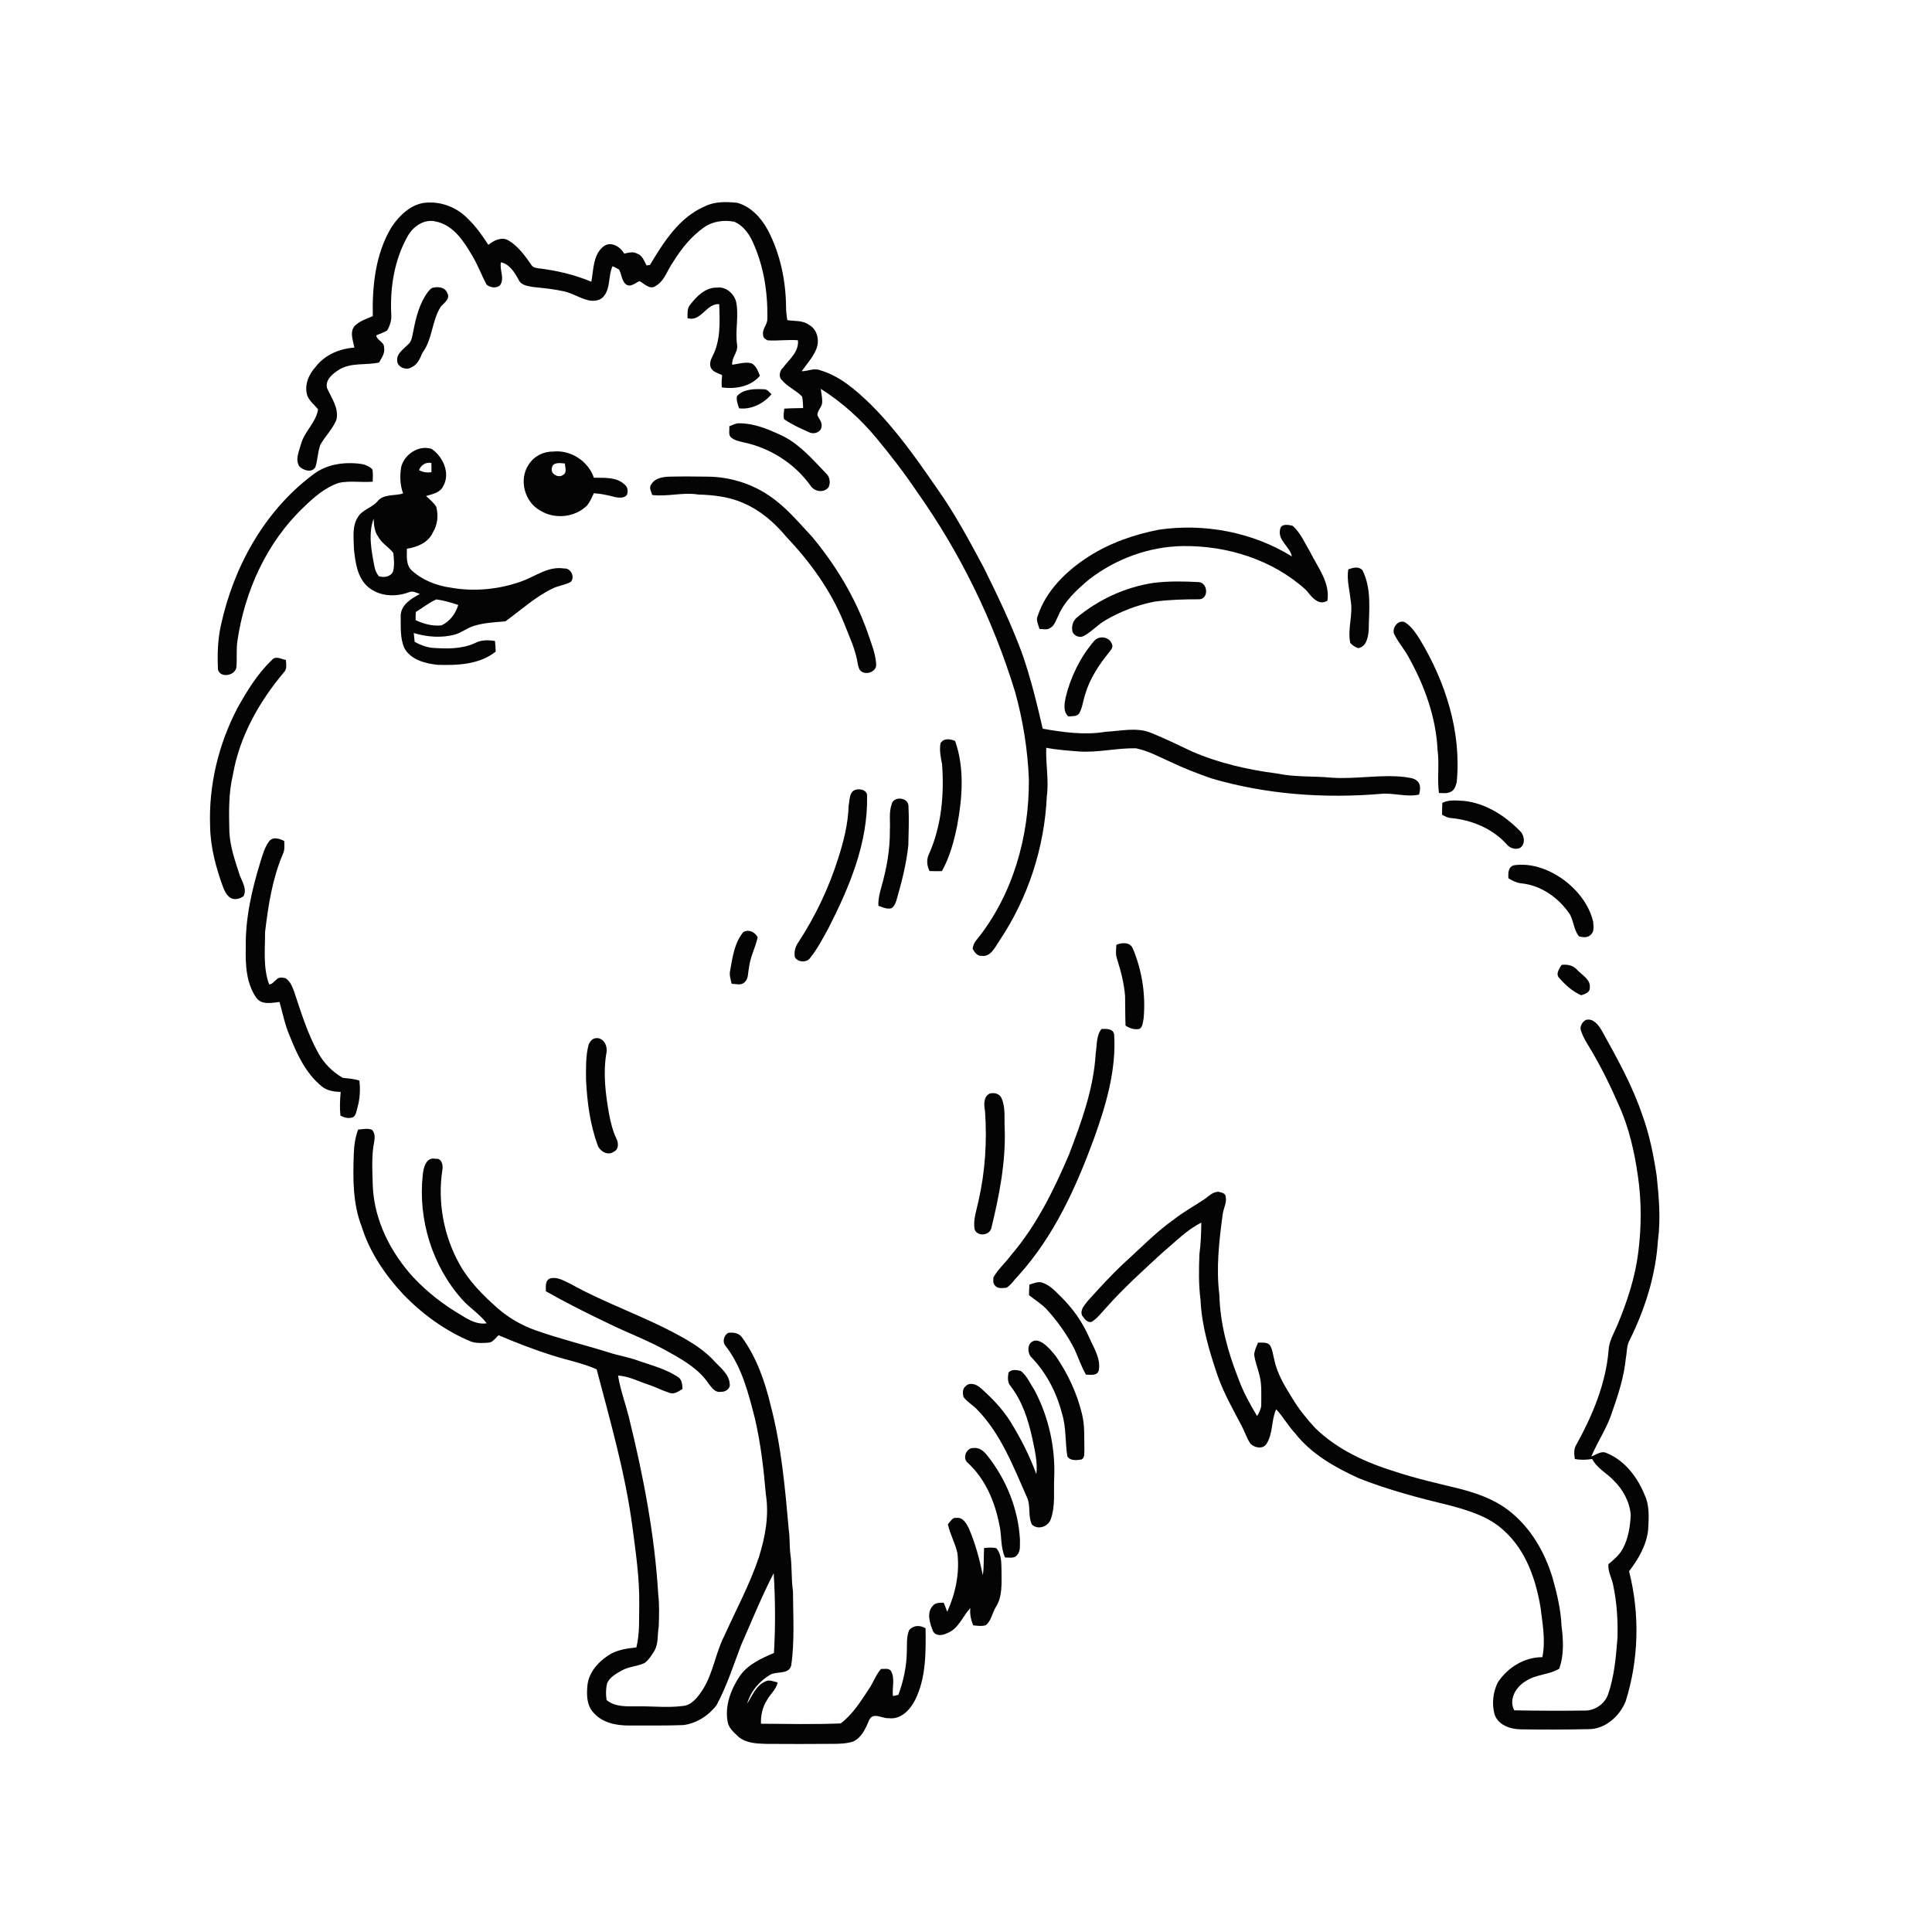 <ns0:svg xmlns:ns0="http://www.w3.org/2000/svg" width="1024pt" height="1024pt" viewBox="0 0 1024 1024" version="1.1">
<ns0:g id="#ffffffff">
<ns0:path fill="#ffffff" opacity="0" d=" M 0.00 0.00 L 1024.00 0.00 L 1024.00 1024.00 L 0.00 1024.00 L 0.00 0.00 M 207.46 120.48 C 199.01 134.53 197.23 151.48 197.59 167.56 C 194.20 168.99 190.51 170.17 187.87 172.86 C 185.24 176.17 187.16 180.55 187.83 184.23 C 179.99 184.80 172.24 188.01 167.35 194.35 C 163.57 198.51 161.04 204.34 162.97 209.91 C 164.17 212.72 166.67 214.64 168.59 216.93 C 167.52 224.04 161.24 228.69 159.49 235.55 C 158.48 239.27 156.34 243.52 158.64 247.20 C 160.77 249.30 165.11 250.75 167.11 247.72 C 168.41 243.82 168.36 239.60 169.80 235.74 C 172.36 231.13 176.36 227.40 178.32 222.44 C 179.73 216.33 175.69 210.94 173.32 205.66 C 172.30 201.19 176.43 198.00 179.76 195.91 C 186.15 191.98 194.04 193.72 200.95 192.12 C 202.22 189.67 204.22 187.14 203.56 184.20 C 203.75 181.21 199.71 180.44 199.43 177.77 C 201.32 176.86 203.36 176.27 205.18 175.20 C 206.82 172.45 207.69 169.26 207.34 166.05 C 206.74 152.20 209.04 137.92 215.80 125.69 C 218.59 120.27 224.61 115.85 230.95 117.40 C 240.34 119.26 245.87 127.96 250.36 135.64 C 253.30 140.53 255.25 145.92 257.93 150.94 C 259.92 152.43 263.13 153.04 265.08 151.13 C 267.60 147.39 264.65 143.11 265.51 139.03 C 270.18 140.06 272.73 144.39 274.87 148.25 C 276.23 151.38 280.04 151.65 282.97 152.17 C 288.33 152.70 293.72 153.25 298.99 154.43 C 303.62 155.46 307.63 158.27 312.29 159.24 C 315.02 159.75 318.31 159.28 320.09 156.94 C 323.72 152.42 322.28 146.15 324.67 141.09 C 325.84 141.65 327.03 142.18 328.13 142.88 C 329.47 145.33 329.48 148.66 331.59 150.58 C 334.07 152.64 336.66 149.94 338.99 149.01 C 341.54 150.36 344.44 153.75 347.45 151.60 C 352.34 148.84 353.69 143.07 356.81 138.80 C 361.14 131.76 366.48 125.17 373.30 120.40 C 377.92 117.21 383.77 116.50 389.20 117.51 C 393.52 119.36 396.59 123.30 398.59 127.43 C 404.73 140.36 407.01 154.84 406.70 169.07 C 406.76 172.12 403.77 174.44 404.48 177.59 C 404.39 179.09 405.76 179.88 406.95 180.40 C 412.27 180.73 417.60 179.93 422.92 180.34 C 423.57 186.47 418.27 190.51 414.94 194.94 C 413.15 196.54 412.53 199.82 414.48 201.53 C 417.48 205.06 421.94 206.86 425.13 210.17 C 425.59 212.17 425.55 214.24 425.68 216.28 C 422.34 216.37 419.00 216.36 415.68 216.59 C 415.58 218.44 415.01 220.37 415.60 222.19 C 419.80 225.10 424.53 227.19 429.19 229.25 C 431.69 230.38 435.34 228.89 435.47 225.96 C 435.81 223.65 433.93 221.94 433.22 219.90 C 433.28 217.42 435.79 215.66 435.78 213.12 C 435.87 210.76 435.28 208.44 435.07 206.10 C 446.24 213.20 456.25 222.13 464.65 232.36 C 472.23 241.51 479.49 250.92 486.12 260.79 C 508.93 293.01 526.49 328.92 538.00 366.68 C 542.20 381.79 544.71 397.37 545.32 413.03 C 545.56 443.44 536.80 474.62 517.38 498.43 C 516.36 499.71 515.61 501.28 515.56 502.95 C 516.51 504.66 517.92 506.78 520.16 506.60 C 525.14 507.41 527.36 501.98 529.70 498.63 C 544.86 476.02 553.63 449.18 554.84 421.99 C 556.00 413.45 554.17 404.91 554.54 396.34 C 560.28 397.45 566.11 397.83 571.93 398.30 C 582.02 398.99 591.98 396.40 602.06 396.61 C 608.43 397.89 614.23 401.06 620.13 403.70 C 627.28 407.14 634.69 410.02 642.20 412.61 C 671.25 421.12 701.92 423.29 732.00 420.75 C 738.73 420.15 745.46 422.61 752.13 421.15 C 752.78 418.78 753.22 415.59 751.05 413.86 C 749.31 412.22 746.76 412.30 744.57 411.83 C 731.71 410.36 718.84 413.04 705.95 412.20 C 696.25 411.26 686.40 411.98 676.82 409.97 C 661.43 407.99 646.12 404.50 631.83 398.32 C 624.47 394.85 617.14 391.25 609.59 388.23 C 601.98 385.40 593.89 387.47 586.08 387.85 C 574.93 389.75 563.69 388.14 552.67 386.24 C 549.51 372.61 546.22 358.97 541.53 345.76 C 535.79 330.34 528.67 315.49 521.37 300.75 C 513.64 286.36 505.93 271.89 496.42 258.57 C 485.77 243.15 474.91 227.68 461.57 214.43 C 453.81 206.86 445.23 199.30 434.60 196.21 C 431.41 194.92 428.18 196.82 424.92 196.75 C 427.52 193.03 430.68 189.64 432.49 185.42 C 434.55 180.91 433.40 174.74 428.85 172.21 C 425.53 169.70 421.17 170.31 417.29 169.67 C 416.89 167.26 416.63 164.84 416.62 162.40 C 416.46 148.50 413.50 134.50 407.06 122.11 C 403.55 115.58 398.11 109.53 390.76 107.49 C 384.94 106.89 378.79 106.72 373.43 109.43 C 359.95 115.27 351.73 128.34 344.48 140.46 C 344.03 140.51 343.12 140.60 342.66 140.65 C 341.41 138.28 340.41 135.24 337.58 134.36 C 335.41 133.22 333.04 133.93 330.82 134.44 C 328.78 130.68 323.67 127.62 319.79 130.66 C 314.28 135.12 314.64 142.96 313.42 149.32 C 304.39 145.54 294.80 143.31 285.09 142.17 C 283.76 141.95 282.29 141.67 281.62 140.37 C 278.21 135.52 274.63 130.44 269.43 127.39 C 265.83 125.34 261.73 127.47 258.83 129.77 C 255.64 124.87 252.26 120.03 248.02 115.96 C 242.62 110.33 234.81 107.01 226.99 107.36 C 218.57 107.41 211.84 113.87 207.46 120.48 M 229.47 152.49 C 228.27 152.76 227.57 153.90 226.79 154.75 C 222.33 160.76 220.48 168.19 219.07 175.42 C 218.46 178.04 218.33 181.17 215.93 182.88 C 213.76 185.18 210.32 187.32 210.52 190.88 C 210.28 194.54 215.40 196.61 218.21 194.61 C 221.41 193.20 222.66 189.81 223.97 186.85 C 229.29 179.75 228.83 170.02 233.59 162.61 C 235.29 160.50 238.85 158.46 237.06 155.31 C 235.86 152.21 232.32 151.82 229.47 152.49 M 365.72 161.62 C 364.10 163.60 364.45 166.26 364.40 168.64 C 371.65 170.78 374.30 160.69 381.19 161.21 C 381.52 170.47 382.06 180.35 377.63 188.83 C 376.69 190.66 375.92 192.83 376.74 194.86 C 377.83 197.21 380.61 197.77 382.73 198.82 C 382.53 200.98 382.38 203.15 382.56 205.31 C 389.67 206.38 397.95 204.91 402.76 199.17 C 401.79 196.74 400.83 193.99 398.44 192.60 C 395.02 191.63 391.50 192.88 388.09 193.33 C 387.69 189.55 391.14 186.74 390.71 183.05 C 389.50 175.30 391.78 167.41 390.11 159.70 C 388.82 155.43 384.65 151.82 380.00 152.43 C 373.82 152.33 369.19 157.07 365.72 161.62 M 390.57 210.00 C 390.24 212.24 391.00 214.37 391.77 216.43 C 398.22 217.20 404.88 213.83 408.93 208.93 C 407.69 207.90 406.68 206.22 404.86 206.32 C 400.00 206.10 394.07 206.06 390.57 210.00 M 386.53 225.93 C 386.79 227.98 385.75 230.72 387.80 232.10 C 389.47 233.45 391.64 233.82 393.67 234.36 C 407.93 237.25 421.11 245.55 429.60 257.41 C 431.68 260.67 436.71 261.44 439.18 258.22 C 440.26 255.89 439.86 252.82 437.95 251.02 C 431.02 243.91 424.46 236.06 415.51 231.40 C 408.13 227.88 400.36 224.43 392.04 224.35 C 390.07 224.23 388.32 225.26 386.53 225.93 M 212.65 247.48 C 211.85 252.15 212.01 257.05 213.65 261.53 C 209.11 263.00 203.13 261.61 199.92 265.89 C 197.03 269.14 192.20 270.09 189.80 273.89 C 186.43 278.94 187.53 285.29 187.59 291.00 C 188.34 298.04 189.34 306.08 195.01 311.03 C 200.94 316.15 209.59 316.57 216.71 313.91 C 218.70 312.97 220.68 314.20 222.55 314.83 C 218.08 317.18 212.72 320.39 212.38 326.01 C 212.50 331.88 211.89 338.11 214.37 343.61 C 217.85 349.75 225.42 351.68 231.95 352.37 C 242.47 352.69 254.15 352.27 262.73 345.36 C 262.69 343.47 262.55 341.60 262.35 339.73 C 258.78 339.19 255.06 339.08 251.79 340.82 C 244.73 344.09 236.82 343.89 229.24 343.38 C 225.89 343.04 222.70 341.82 219.78 340.19 C 219.61 338.63 219.46 337.07 219.30 335.52 C 226.46 337.69 234.26 338.27 241.52 336.21 C 244.85 335.12 247.65 332.84 251.00 331.79 C 256.46 330.08 262.22 329.78 267.87 329.34 C 276.06 323.41 283.62 316.40 292.80 311.96 C 295.90 310.40 299.47 310.11 302.50 308.44 C 304.95 305.85 302.50 300.90 298.90 301.31 C 290.57 299.92 283.66 305.61 276.21 308.21 C 264.37 312.40 251.43 313.68 239.05 311.49 C 231.54 310.46 224.09 307.61 218.41 302.50 C 215.05 299.55 215.65 294.83 215.68 290.83 C 221.14 290.02 227.08 287.57 229.44 282.19 C 231.96 278.16 232.41 273.20 231.25 268.65 C 229.87 266.36 227.72 264.69 225.82 262.87 C 229.15 261.93 233.20 261.21 234.87 257.75 C 238.83 250.90 234.86 242.09 228.80 237.94 C 222.02 235.69 214.32 240.75 212.65 247.48 M 280.20 246.26 C 274.84 254.22 278.02 266.13 286.42 270.65 C 294.05 275.37 304.66 274.28 311.07 268.00 C 312.73 266.07 313.66 263.66 314.77 261.41 C 318.68 261.69 322.53 262.53 326.31 263.54 C 328.33 263.81 331.01 264.14 332.32 262.20 C 332.94 260.35 332.77 258.14 331.13 256.88 C 326.80 252.68 320.32 253.32 314.77 253.21 C 311.76 244.31 302.31 238.26 292.98 239.35 C 287.86 239.27 282.91 241.91 280.20 246.26 M 165.74 251.69 C 140.09 270.88 123.78 300.56 117.06 331.53 C 115.37 339.22 115.14 347.17 115.55 355.01 C 116.93 359.60 124.64 358.09 125.30 353.67 C 125.69 348.99 125.17 344.27 125.84 339.61 C 129.75 313.23 141.39 287.44 160.87 268.91 C 166.36 263.57 172.38 258.25 179.80 255.88 C 185.65 254.69 191.64 255.81 197.55 255.31 C 197.56 253.12 197.80 250.91 197.38 248.75 C 195.87 247.27 193.90 246.39 191.85 245.96 C 182.85 244.64 173.05 245.86 165.74 251.69 M 345.33 256.53 C 343.73 258.29 345.15 260.49 345.70 262.35 C 353.81 263.36 361.90 260.79 370.00 262.10 C 378.18 262.36 386.56 263.26 394.11 266.68 C 402.98 270.50 410.48 276.98 416.61 284.35 C 429.24 297.67 440.29 312.79 447.21 329.90 C 450.02 337.12 453.49 344.22 454.66 351.96 C 454.84 353.07 455.20 354.13 455.75 355.13 C 458.27 358.34 464.81 356.31 464.39 351.96 C 464.03 346.18 461.69 340.75 459.88 335.31 C 453.33 316.74 443.04 299.66 430.47 284.56 C 423.39 277.01 416.76 268.87 408.11 263.02 C 398.47 256.30 386.72 252.71 374.99 252.63 C 368.31 252.53 361.63 252.48 354.95 252.63 C 351.46 252.75 347.34 253.29 345.33 256.53 M 678.49 280.53 C 677.07 286.46 683.64 289.60 684.73 294.92 C 663.89 282.04 638.29 277.20 614.11 280.77 C 601.04 283.32 588.22 287.80 576.96 295.01 C 565.29 302.50 554.52 312.92 550.04 326.34 C 548.92 328.69 550.34 331.06 550.93 333.34 C 552.87 333.39 555.10 334.05 556.79 332.74 C 558.97 331.45 559.63 328.81 560.74 326.71 C 564.07 318.69 570.64 312.67 577.14 307.19 C 591.31 296.21 609.01 289.67 626.98 289.43 C 650.50 289.12 674.70 296.73 692.25 312.74 C 694.99 316.08 698.70 321.36 703.58 318.38 C 705.01 308.62 698.39 300.68 694.35 292.48 C 691.57 287.77 689.33 282.50 685.25 278.76 C 683.02 278.10 678.97 277.35 678.49 280.53 M 714.61 301.78 C 713.71 307.27 715.32 312.66 715.86 318.10 C 717.31 325.65 714.08 333.29 715.68 340.82 C 716.87 342.03 718.29 343.13 719.99 343.52 C 724.27 342.72 725.12 337.69 725.44 334.06 C 725.58 323.41 727.12 311.98 722.08 302.13 C 719.90 300.02 717.11 300.90 714.61 301.78 M 611.47 308.93 C 596.40 311.17 582.14 317.79 570.47 327.55 C 568.82 329.16 567.99 331.53 568.29 333.82 C 568.34 336.63 571.90 338.38 574.31 337.13 C 578.53 334.93 581.68 331.20 585.79 328.81 C 593.86 324.06 602.74 320.67 611.93 318.87 C 619.85 317.82 627.84 317.63 635.82 317.63 C 640.77 317.16 640.18 308.91 635.39 308.53 C 627.44 308.09 619.39 307.95 611.47 308.93 M 739.22 336.60 C 741.32 340.78 744.49 344.31 746.68 348.45 C 755.05 363.49 761.13 380.21 761.94 397.51 C 762.96 405.07 761.67 412.73 762.66 420.30 C 764.72 420.29 766.98 420.77 768.89 419.68 C 770.92 418.89 771.53 416.55 772.08 414.66 C 774.70 387.98 766.15 361.35 752.43 338.69 C 750.32 335.44 748.12 332.04 744.79 329.92 C 741.10 327.83 737.08 333.42 739.22 336.60 M 579.77 339.89 C 572.51 348.43 567.44 358.81 564.80 369.70 C 564.14 373.06 563.40 377.13 566.25 379.72 C 568.25 379.48 570.72 379.96 572.06 378.04 C 573.76 374.92 574.05 371.29 575.19 367.96 C 577.60 359.72 582.41 352.41 587.79 345.81 C 588.76 344.48 590.25 343.03 589.30 341.26 C 587.84 337.32 582.33 336.68 579.77 339.89 M 143.99 349.93 C 136.47 357.09 131.00 366.10 125.95 375.09 C 115.83 394.35 110.53 416.24 111.37 438.02 C 111.52 448.99 114.44 459.71 118.14 469.97 C 119.13 472.47 120.40 475.32 123.11 476.33 C 125.23 476.88 127.38 476.25 129.10 474.97 C 130.97 471.17 128.43 467.47 127.10 464.00 C 124.68 456.52 121.98 448.98 121.57 441.06 C 121.36 430.94 121.03 420.70 123.42 410.78 C 126.89 390.49 137.29 372.03 150.41 356.41 C 152.24 354.66 151.68 352.05 151.52 349.82 C 149.02 349.33 145.97 347.37 143.99 349.93 M 498.48 393.96 C 497.82 397.68 498.61 401.43 499.32 405.08 C 500.49 421.07 499.03 437.62 492.48 452.43 C 490.96 455.34 491.19 458.80 492.69 461.68 C 494.87 461.76 497.06 461.77 499.25 461.71 C 503.38 454.26 505.63 445.94 507.31 437.64 C 510.07 422.89 511.30 407.11 506.23 392.73 C 503.62 391.63 500.18 391.06 498.48 393.96 M 453.50 418.59 C 450.01 419.57 450.42 424.11 449.79 426.95 C 449.53 436.60 447.14 446.02 444.19 455.17 C 439.23 470.74 432.17 485.64 423.22 499.32 C 421.51 501.66 420.73 504.61 421.34 507.48 C 423.16 510.20 427.83 510.32 429.58 507.48 C 433.36 502.77 436.09 497.36 439.02 492.12 C 450.12 470.40 460.06 446.89 459.57 422.05 C 459.83 418.84 456.02 417.84 453.50 418.59 M 472.59 426.25 C 471.06 430.67 471.93 435.41 471.65 439.99 C 471.78 450.00 470.01 459.93 467.31 469.54 C 466.33 472.97 465.41 476.46 465.57 480.07 C 467.31 480.64 469.00 481.59 470.89 481.54 C 473.37 481.96 474.46 479.19 475.10 477.30 C 477.88 467.72 480.38 458.01 481.43 448.08 C 481.58 441.09 481.89 434.09 481.50 427.12 C 481.37 422.51 473.60 421.83 472.59 426.25 M 764.46 425.52 C 764.36 427.62 764.34 429.73 764.35 431.85 C 765.83 432.60 767.29 433.51 769.01 433.57 C 780.02 434.60 791.05 439.12 798.54 447.46 C 800.18 449.49 802.92 450.44 805.44 449.53 C 808.71 447.71 808.06 442.68 805.58 440.41 C 797.64 432.27 787.42 425.73 775.90 424.49 C 772.08 424.31 768.02 423.76 764.46 425.52 M 142.78 445.74 C 140.39 448.83 139.30 452.69 138.15 456.37 C 133.61 471.14 129.99 486.45 130.27 502.00 C 130.04 511.19 130.44 521.24 135.96 529.00 C 138.92 532.79 144.06 531.48 148.15 531.06 C 149.86 537.15 151.06 543.41 153.62 549.23 C 157.45 558.97 162.14 568.88 170.38 575.68 C 173.20 578.10 176.97 578.64 180.56 578.77 C 180.19 582.94 180.00 587.13 180.43 591.30 C 182.46 592.40 184.84 593.01 187.09 592.16 C 188.79 591.11 188.85 588.93 189.41 587.22 C 190.76 582.52 191.07 577.56 190.46 572.72 C 187.59 571.77 184.59 571.61 181.62 571.26 C 176.28 568.15 171.77 563.66 168.76 558.26 C 163.12 548.07 159.66 536.90 156.02 525.90 C 155.02 523.13 153.91 520.08 151.28 518.45 C 149.63 518.08 147.59 517.80 146.41 519.31 C 145.18 520.14 144.30 521.81 142.64 521.73 C 139.37 512.87 140.52 503.18 140.50 493.93 C 142.19 479.91 144.34 465.73 149.94 452.65 C 151.00 450.50 150.72 448.06 150.66 445.75 C 148.32 444.53 144.78 443.33 142.78 445.74 M 802.45 458.61 C 799.31 459.41 799.32 462.89 799.47 465.50 C 801.51 466.73 803.66 467.88 806.09 468.16 C 816.85 469.16 826.39 475.99 832.23 484.88 C 834.08 488.54 834.25 492.96 836.84 496.24 C 838.92 496.91 841.72 497.14 843.27 495.29 C 845.18 493.54 844.51 490.71 844.40 488.43 C 842.08 478.94 835.48 470.95 827.56 465.45 C 820.28 460.52 811.31 457.31 802.45 458.61 M 394.00 494.00 C 389.27 499.69 388.25 507.31 387.01 514.37 C 386.40 516.74 387.31 519.10 387.76 521.42 C 390.02 521.47 392.84 522.47 394.64 520.61 C 396.82 518.72 396.36 515.55 396.96 513.01 C 397.53 507.33 400.40 502.29 401.59 496.76 C 400.09 494.01 396.95 492.38 394.00 494.00 M 591.71 500.75 C 591.53 503.24 591.19 505.83 592.05 508.25 C 594.09 514.66 595.79 521.22 596.32 527.94 C 596.39 533.17 596.36 538.39 596.56 543.61 C 598.77 545.03 601.30 545.91 603.96 545.35 C 605.79 544.16 605.68 541.82 606.13 539.93 C 607.32 527.28 605.32 514.36 600.39 502.65 C 598.84 499.21 594.65 499.54 591.71 500.75 M 827.65 511.41 C 826.47 513.47 824.31 516.22 826.47 518.41 C 829.73 522.08 833.52 525.54 838.07 527.50 C 839.89 526.92 842.70 526.05 842.61 523.70 C 843.28 519.19 838.53 516.88 835.92 514.04 C 833.83 511.62 830.69 511.05 827.65 511.41 M 840.54 540.58 C 838.47 541.66 836.96 544.44 838.10 546.67 C 839.34 550.47 841.69 553.76 843.67 557.20 C 848.97 566.24 853.63 575.65 857.78 585.27 C 863.34 597.31 866.28 610.38 868.14 623.45 C 870.09 636.75 870.02 650.36 868.33 663.68 C 866.68 677.03 862.43 689.87 857.28 702.23 C 855.40 706.68 852.72 711.02 852.56 715.97 C 851.02 733.57 844.09 750.13 835.64 765.46 C 834.01 767.77 834.31 770.62 834.68 773.27 C 837.72 773.92 840.82 773.77 843.89 773.29 C 846.43 778.25 851.62 780.74 855.30 784.69 C 860.25 789.52 863.75 796.02 864.33 802.95 C 863.99 809.12 863.07 815.51 860.02 821.00 C 858.25 824.29 855.27 826.67 852.50 829.08 C 852.09 833.07 854.43 836.52 855.06 840.37 C 856.97 849.43 857.56 858.76 857.30 868.01 C 856.50 878.13 855.65 888.39 852.32 898.06 C 850.50 903.18 845.23 906.78 839.80 906.63 C 827.39 906.78 814.97 906.74 802.57 906.52 C 799.46 900.54 803.66 893.84 808.94 890.86 C 814.23 887.43 821.14 887.64 826.41 884.47 C 829.03 877.22 828.61 869.25 827.64 861.71 C 827.26 853.07 825.23 844.61 822.90 836.32 C 818.69 822.28 810.83 808.93 798.96 800.07 C 791.57 794.54 782.70 791.43 773.86 789.13 C 762.40 786.30 750.85 783.75 739.64 780.05 C 724.13 775.28 708.84 768.38 697.10 756.90 C 692.73 752.19 688.67 747.17 685.30 741.69 C 681.29 735.13 677.01 728.48 675.44 720.83 C 674.72 718.18 674.52 715.32 673.08 712.94 C 671.40 711.22 668.92 711.67 666.77 711.63 C 665.97 713.69 664.89 715.74 664.75 717.99 C 665.18 721.67 666.65 725.13 667.50 728.74 C 668.85 733.68 668.46 738.87 668.49 743.95 C 668.63 746.36 667.48 748.52 666.30 750.54 C 662.49 744.22 658.91 737.73 656.40 730.78 C 650.80 716.59 646.68 701.63 646.29 686.30 C 644.49 671.96 646.17 657.53 648.09 643.32 C 648.55 640.29 650.31 637.40 649.65 634.28 C 649.55 632.36 647.38 632.07 645.93 631.69 C 642.66 631.53 640.44 634.32 637.91 635.92 C 632.69 639.33 627.23 642.40 622.30 646.24 C 612.60 653.08 604.39 661.69 595.61 669.61 C 588.88 675.89 582.69 682.69 576.53 689.52 C 574.87 691.72 572.32 694.21 573.51 697.23 C 574.72 698.88 576.23 701.29 578.65 700.59 C 581.64 698.68 583.82 695.78 586.20 693.20 C 595.61 682.61 606.12 673.11 616.54 663.56 C 623.07 658.13 629.01 651.83 636.72 648.04 C 636.64 653.56 636.48 659.11 635.73 664.59 C 635.38 672.71 635.26 680.88 636.30 688.95 C 636.92 702.93 641.04 716.44 645.52 729.59 C 648.80 738.75 653.64 747.23 658.15 755.82 C 659.77 758.90 660.79 762.31 662.78 765.20 C 664.95 767.41 669.32 768.27 671.26 765.30 C 674.81 759.77 673.75 752.82 676.39 746.94 C 680.09 750.88 682.70 755.69 686.41 759.64 C 695.06 770.73 707.63 777.76 720.22 783.51 C 735.85 789.72 752.17 793.97 768.49 797.93 C 778.81 800.69 789.55 803.98 797.44 811.56 C 808.79 821.91 814.00 837.08 816.49 851.85 C 817.57 860.62 819.28 869.53 817.48 878.34 C 807.92 878.28 798.99 883.89 793.85 891.74 C 791.36 896.80 790.66 902.86 792.06 908.31 C 793.76 914.24 800.34 916.49 805.92 916.58 C 817.95 916.79 830.00 916.73 842.03 916.49 C 850.84 916.50 858.38 909.63 861.60 901.84 C 868.63 879.59 869.20 855.39 863.44 832.81 C 868.34 826.36 872.65 819.09 873.55 810.89 C 873.87 804.75 874.42 798.24 871.76 792.50 C 867.98 783.10 861.24 774.10 851.62 770.19 C 848.74 768.70 846.07 771.07 843.43 771.95 C 846.84 763.88 851.95 756.58 854.55 748.17 C 857.75 739.08 860.73 729.83 861.69 720.20 C 862.36 716.80 862.06 713.12 863.87 710.03 C 871.96 693.67 877.55 675.89 878.73 657.61 C 880.27 646.18 879.28 634.62 878.08 623.23 C 876.43 612.24 874.24 601.27 870.41 590.82 C 865.07 575.11 856.95 560.60 848.93 546.16 C 847.21 543.22 844.44 539.54 840.54 540.58 M 583.77 545.40 C 580.95 549.11 581.49 553.85 580.75 558.19 C 579.72 576.81 573.25 594.50 566.67 611.76 C 558.63 630.63 549.45 649.36 536.04 665.06 C 533.04 669.18 529.07 672.56 526.54 677.01 C 526.46 678.48 526.17 680.24 527.41 681.38 C 528.79 683.22 531.47 682.68 533.48 682.51 C 536.12 680.87 537.72 678.07 539.90 675.92 C 558.68 655.14 570.38 629.27 579.92 603.24 C 586.22 585.65 591.70 567.21 590.53 548.32 C 590.05 545.08 586.28 545.23 583.77 545.40 M 314.60 550.56 C 313.23 551.29 312.29 552.59 311.87 554.08 C 310.41 559.94 310.60 566.02 310.60 572.01 C 311.15 583.94 312.72 595.95 316.84 607.23 C 318.15 610.29 322.18 612.69 325.23 610.46 C 328.00 609.38 327.90 605.79 326.73 603.55 C 324.75 599.44 323.71 594.99 322.83 590.54 C 320.93 579.83 319.55 568.76 321.43 557.95 C 322.26 553.86 319.21 548.85 314.60 550.56 M 524.59 579.59 C 521.11 581.28 521.49 585.79 522.09 588.99 C 523.20 604.88 522.18 620.93 518.63 636.49 C 517.62 641.43 515.70 646.38 516.54 651.50 C 517.81 655.48 524.23 655.02 525.39 651.10 C 529.61 633.73 533.16 615.96 532.51 598.00 C 532.21 592.70 533.05 587.06 530.85 582.09 C 529.76 579.60 527.02 578.99 524.59 579.59 M 189.79 598.71 C 188.26 602.94 187.61 607.45 187.50 611.94 C 187.05 624.75 186.96 638.01 191.71 650.14 C 195.92 663.76 204.19 675.78 213.82 686.16 C 224.04 696.67 236.15 705.49 249.74 711.10 C 252.66 712.06 255.84 711.84 258.87 711.65 C 261.28 711.53 262.60 709.13 264.26 707.70 C 273.60 711.67 283.07 715.35 292.76 718.40 C 300.57 720.90 308.70 722.42 316.24 725.76 C 323.38 753.08 331.30 780.32 335.07 808.38 C 336.88 822.19 338.99 836.03 338.81 850.00 C 338.65 857.73 339.17 865.60 337.29 873.18 C 332.12 873.71 326.74 874.46 322.34 877.45 C 316.70 881.14 311.70 886.97 311.29 893.97 C 310.89 898.63 311.06 903.90 314.41 907.55 C 319.11 913.24 326.94 914.66 333.94 914.56 C 343.39 914.49 352.85 914.70 362.30 914.32 C 369.20 913.40 375.66 909.27 379.81 903.73 C 385.26 893.58 388.75 882.55 392.85 871.82 C 398.50 859.12 403.65 846.18 410.07 833.83 C 410.94 847.89 411.04 862.05 410.21 876.12 C 403.55 878.94 396.48 882.14 392.17 888.22 C 387.44 895.28 384.10 903.92 385.65 912.53 C 386.22 915.98 389.06 918.27 391.44 920.56 C 395.49 923.93 400.98 924.15 406.00 924.29 C 417.66 924.39 429.33 924.37 440.99 924.28 C 444.75 924.28 448.62 924.20 452.22 923.03 C 456.84 920.86 458.84 915.99 460.72 911.60 C 462.80 907.25 467.58 910.95 471.04 910.68 C 477.42 911.51 482.44 906.24 485.04 901.00 C 490.87 889.31 490.73 875.79 490.57 863.04 C 487.66 861.26 484.16 861.30 481.85 864.04 C 480.32 867.76 480.80 871.83 480.63 875.76 C 480.47 883.47 478.82 891.09 476.15 898.32 C 475.18 898.51 474.23 898.72 473.28 898.94 C 472.73 894.52 474.52 889.66 472.23 885.61 C 470.93 883.96 468.73 884.71 466.95 884.57 C 464.16 887.78 462.84 891.90 460.44 895.37 C 456.13 901.85 451.88 908.74 445.56 913.45 C 431.50 914.02 417.40 913.71 403.33 913.61 C 403.18 909.32 404.08 905.00 406.37 901.34 C 408.12 898.00 411.39 895.55 412.19 891.72 C 410.04 891.29 407.73 890.02 405.61 891.22 C 400.72 893.35 398.72 898.74 396.03 902.96 C 397.83 896.36 402.65 890.85 408.51 887.49 C 411.98 885.77 418.15 887.58 419.36 882.70 C 421.23 869.73 420.36 856.51 420.29 843.44 C 419.31 836.67 419.87 829.79 418.83 823.04 C 418.39 818.96 418.69 814.83 418.06 810.78 C 416.12 788.70 414.13 766.46 408.48 744.94 C 405.44 732.18 401.00 719.46 393.22 708.76 C 391.56 706.43 388.58 706.09 385.95 706.46 C 383.68 707.68 382.71 711.27 384.52 713.30 C 393.16 724.37 396.65 738.30 400.08 751.66 C 403.16 764.90 404.77 778.44 405.91 791.98 C 407.71 803.28 405.59 814.68 402.19 825.47 C 397.37 839.84 390.12 853.22 383.92 867.01 C 379.10 876.35 377.97 887.25 372.10 896.10 C 369.63 899.69 366.67 903.76 361.95 904.19 C 354.01 905.24 345.98 904.28 338.00 904.40 C 332.43 904.37 326.05 904.91 321.50 901.05 C 321.04 898.09 321.08 895.04 321.80 892.13 C 323.23 888.90 326.55 887.12 329.47 885.44 C 333.22 883.27 337.72 883.27 341.59 881.46 C 343.87 879.81 345.38 877.33 346.84 874.98 C 349.10 871.04 348.38 866.37 349.14 862.07 C 349.34 856.40 349.54 850.68 348.88 845.04 C 346.98 813.16 340.87 781.66 333.21 750.69 C 331.37 743.48 328.75 736.45 327.58 729.08 C 333.15 729.39 338.13 732.05 343.33 733.77 C 347.33 735.04 351.05 737.05 355.05 738.32 C 357.57 739.10 359.71 737.39 361.73 736.18 C 361.66 733.80 361.50 731.15 359.24 729.77 C 352.96 725.62 345.58 723.72 338.54 721.30 C 333.33 719.28 327.76 718.53 322.48 716.76 C 309.70 712.78 296.67 709.60 284.03 705.15 C 276.58 702.55 269.65 698.54 263.71 693.35 C 256.10 686.63 248.79 679.32 243.76 670.41 C 235.19 655.28 231.82 637.17 234.48 619.99 C 234.92 617.48 234.13 613.79 230.86 614.19 C 225.84 613.07 224.43 618.87 224.08 622.63 C 221.47 646.31 229.12 671.11 245.07 688.89 C 249.10 693.34 254.31 696.57 257.97 701.37 C 253.11 702.16 248.71 699.72 244.75 697.23 C 235.29 691.73 226.54 684.96 219.03 676.98 C 207.07 663.84 198.49 647.02 197.60 629.05 C 197.42 620.97 196.75 612.77 198.40 604.80 C 198.71 602.71 198.72 600.40 197.13 598.80 C 194.78 597.88 192.21 598.52 189.79 598.71 M 291.58 677.59 C 288.77 678.73 289.36 681.97 289.33 684.41 C 299.92 690.39 310.77 695.90 321.77 701.11 C 332.54 706.47 343.93 710.56 354.39 716.58 C 362.28 720.94 370.48 725.70 375.60 733.39 C 377.22 735.39 378.98 738.23 381.99 737.68 C 384.42 737.92 387.29 736.04 386.74 733.35 C 386.37 728.20 381.78 724.91 378.56 721.39 C 373.58 715.89 367.23 711.89 360.79 708.32 C 341.96 697.84 321.38 691.04 302.55 680.58 C 299.14 678.99 295.51 676.55 291.58 677.59 M 545.63 680.84 C 545.47 682.71 545.40 684.59 545.40 686.47 C 548.40 688.83 551.65 690.91 554.40 693.59 C 560.40 700.12 565.63 707.40 569.64 715.34 C 571.62 719.75 573.14 724.39 575.59 728.59 C 577.97 728.60 581.40 729.37 582.37 726.43 C 583.57 720.08 579.67 714.37 577.26 708.81 C 573.68 700.61 568.40 693.22 562.00 686.98 C 559.04 684.04 556.02 680.78 551.85 679.65 C 549.68 679.27 547.66 680.30 545.63 680.84 M 547.33 710.98 C 544.35 712.37 544.53 717.23 546.63 719.37 C 554.60 727.61 560.04 738.11 562.86 749.17 C 565.20 756.54 564.49 764.37 565.72 771.92 C 567.35 774.45 570.75 773.95 573.30 773.55 C 575.22 772.35 574.55 769.92 574.75 768.03 C 574.57 761.72 575.05 755.27 573.39 749.10 C 570.79 738.36 566.00 728.21 559.81 719.08 C 557.81 716.49 555.64 713.95 553.00 712.00 C 551.37 710.99 549.17 709.88 547.33 710.98 M 534.52 727.53 C 534.14 729.83 533.89 732.59 535.51 734.51 C 541.85 742.59 545.00 752.59 547.18 762.49 C 548.40 768.69 550.08 774.96 549.28 781.33 C 545.72 771.57 540.98 762.28 535.52 753.46 C 531.23 746.65 525.59 740.80 519.56 735.51 C 517.55 733.69 513.89 732.44 511.79 734.73 C 510.06 736.03 510.23 738.46 510.63 740.36 C 512.42 742.90 515.23 744.43 517.42 746.59 C 530.55 759.80 537.16 777.58 544.60 794.26 C 546.28 798.68 544.81 803.76 546.94 808.05 C 550.12 811.08 555.58 809.18 556.93 805.20 C 559.47 798.11 558.37 790.38 558.76 783.00 C 559.38 767.08 555.80 750.99 548.35 736.91 C 546.07 733.42 544.40 729.32 541.09 726.65 C 538.99 726.09 536.05 725.58 534.52 727.53 M 512.75 775.18 C 522.09 783.59 527.27 795.79 529.63 807.95 C 531.08 813.74 530.13 819.99 532.73 825.52 C 534.88 825.42 537.65 826.23 539.13 824.16 C 541.13 821.94 540.46 818.71 540.60 815.99 C 539.70 799.87 533.40 784.22 523.39 771.61 C 521.67 769.29 519.14 767.07 516.04 767.47 C 512.27 767.27 510.00 772.57 512.75 775.18 M 502.42 807.87 C 503.48 813.13 506.25 817.84 507.42 823.07 C 508.77 833.76 506.40 844.54 502.06 854.30 C 501.48 852.68 500.85 851.07 500.19 849.50 C 498.09 849.45 495.72 849.38 494.29 851.24 C 491.01 854.92 492.86 860.35 494.45 864.41 C 495.73 867.28 499.52 866.93 501.86 865.66 C 508.02 863.46 510.16 856.74 514.30 852.27 C 513.94 855.43 514.61 858.55 515.81 861.47 C 517.99 861.69 520.26 862.06 522.42 861.42 C 525.52 859.07 525.83 854.82 527.86 851.71 C 531.36 846.13 530.84 839.30 530.83 833.01 C 530.68 828.77 531.05 824.00 528.06 820.58 C 525.94 820.01 523.73 820.34 521.59 820.44 C 521.28 825.24 521.63 830.08 520.92 834.86 C 519.20 826.48 516.98 818.16 513.61 810.29 C 512.33 807.65 510.49 804.12 507.02 804.52 C 504.73 804.11 503.73 806.50 502.42 807.87 Z" />
<ns0:path fill="#ffffff" opacity="0" d=" M 222.06 249.17 C 223.27 246.38 225.57 244.88 228.62 245.36 C 228.72 246.98 228.72 248.61 228.67 250.25 C 226.38 250.66 224.11 250.26 222.06 249.17 Z" />
<ns0:path fill="#ffffff" opacity="0" d=" M 292.51 248.03 C 292.94 244.77 297.00 245.42 299.40 245.67 C 299.48 247.58 300.64 250.44 298.55 251.63 C 296.20 253.68 291.55 251.24 292.51 248.03 Z" />
<ns0:path fill="#ffffff" opacity="0" d=" M 198.39 299.90 C 196.82 291.69 195.12 282.99 198.02 274.88 C 198.20 278.22 198.43 281.73 200.49 284.53 C 202.39 288.03 206.04 289.97 208.45 293.03 C 208.84 296.28 209.14 299.67 208.35 302.88 C 207.00 305.79 203.53 306.27 200.75 305.39 C 199.48 303.81 198.72 301.88 198.39 299.90 Z" />
<ns0:path fill="#ffffff" opacity="0" d=" M 220.39 324.37 C 224.03 322.15 227.38 319.42 231.29 317.70 C 235.24 318.27 239.11 319.35 242.88 320.64 C 241.53 325.20 238.40 329.42 234.02 331.44 C 229.27 332.03 224.59 330.65 220.30 328.72 C 220.26 327.26 220.29 325.81 220.39 324.37 Z" />
</ns0:g>
<ns0:g id="#040404ff">
<ns0:path fill="#040404" opacity="1.00" d=" M 207.46 120.48 C 211.84 113.87 218.57 107.41 226.99 107.36 C 234.81 107.01 242.62 110.33 248.02 115.96 C 252.26 120.03 255.64 124.87 258.83 129.77 C 261.73 127.47 265.83 125.34 269.43 127.39 C 274.63 130.44 278.21 135.52 281.62 140.37 C 282.29 141.67 283.76 141.95 285.09 142.17 C 294.80 143.31 304.39 145.54 313.42 149.32 C 314.64 142.96 314.28 135.12 319.79 130.66 C 323.67 127.62 328.78 130.68 330.82 134.44 C 333.04 133.93 335.41 133.22 337.58 134.36 C 340.41 135.24 341.41 138.28 342.66 140.65 C 343.12 140.60 344.03 140.51 344.48 140.46 C 351.73 128.34 359.95 115.27 373.43 109.43 C 378.79 106.72 384.94 106.89 390.76 107.49 C 398.11 109.53 403.55 115.58 407.06 122.11 C 413.50 134.50 416.46 148.50 416.62 162.40 C 416.63 164.84 416.89 167.26 417.29 169.67 C 421.17 170.31 425.53 169.70 428.85 172.21 C 433.40 174.74 434.55 180.91 432.49 185.42 C 430.68 189.64 427.52 193.03 424.92 196.75 C 428.18 196.82 431.41 194.92 434.60 196.21 C 445.23 199.30 453.81 206.86 461.57 214.43 C 474.91 227.68 485.77 243.15 496.42 258.57 C 505.93 271.89 513.64 286.36 521.37 300.75 C 528.67 315.49 535.79 330.34 541.53 345.76 C 546.22 358.97 549.51 372.61 552.67 386.24 C 563.69 388.14 574.93 389.75 586.08 387.85 C 593.89 387.47 601.98 385.40 609.59 388.23 C 617.14 391.25 624.47 394.85 631.83 398.32 C 646.12 404.50 661.43 407.99 676.82 409.97 C 686.40 411.98 696.25 411.26 705.95 412.20 C 718.84 413.04 731.71 410.36 744.57 411.83 C 746.76 412.30 749.31 412.22 751.05 413.86 C 753.22 415.59 752.78 418.78 752.13 421.15 C 745.46 422.61 738.73 420.15 732.00 420.75 C 701.92 423.29 671.25 421.12 642.20 412.61 C 634.69 410.02 627.28 407.14 620.13 403.70 C 614.23 401.06 608.43 397.89 602.06 396.61 C 591.98 396.40 582.02 398.99 571.93 398.30 C 566.11 397.83 560.28 397.45 554.54 396.34 C 554.17 404.91 556.00 413.45 554.84 421.99 C 553.63 449.18 544.86 476.02 529.70 498.63 C 527.36 501.98 525.14 507.41 520.16 506.60 C 517.92 506.78 516.51 504.66 515.56 502.95 C 515.61 501.28 516.36 499.71 517.38 498.43 C 536.80 474.62 545.56 443.44 545.32 413.03 C 544.71 397.37 542.20 381.79 538.00 366.68 C 526.49 328.92 508.93 293.01 486.12 260.79 C 479.49 250.92 472.23 241.51 464.65 232.36 C 456.25 222.13 446.24 213.20 435.07 206.10 C 435.28 208.44 435.87 210.76 435.78 213.12 C 435.79 215.66 433.28 217.42 433.22 219.90 C 433.93 221.94 435.81 223.65 435.47 225.96 C 435.34 228.89 431.69 230.38 429.19 229.25 C 424.53 227.19 419.80 225.10 415.60 222.19 C 415.01 220.37 415.58 218.44 415.68 216.59 C 419.00 216.36 422.34 216.37 425.68 216.28 C 425.55 214.24 425.59 212.17 425.13 210.17 C 421.94 206.86 417.48 205.06 414.48 201.53 C 412.53 199.82 413.15 196.54 414.94 194.94 C 418.27 190.51 423.57 186.47 422.92 180.34 C 417.60 179.93 412.27 180.73 406.95 180.40 C 405.76 179.88 404.39 179.09 404.48 177.59 C 403.77 174.44 406.76 172.12 406.70 169.07 C 407.01 154.84 404.73 140.36 398.59 127.43 C 396.59 123.30 393.52 119.36 389.20 117.51 C 383.77 116.50 377.92 117.21 373.30 120.40 C 366.48 125.17 361.14 131.76 356.81 138.80 C 353.69 143.07 352.34 148.84 347.45 151.60 C 344.44 153.75 341.54 150.36 338.99 149.01 C 336.66 149.94 334.07 152.64 331.59 150.58 C 329.48 148.66 329.47 145.33 328.13 142.88 C 327.03 142.18 325.84 141.65 324.67 141.09 C 322.28 146.15 323.72 152.42 320.09 156.94 C 318.31 159.28 315.02 159.75 312.29 159.24 C 307.63 158.27 303.62 155.46 298.99 154.43 C 293.72 153.25 288.33 152.70 282.97 152.17 C 280.04 151.65 276.23 151.38 274.87 148.25 C 272.73 144.39 270.18 140.06 265.51 139.03 C 264.65 143.11 267.60 147.39 265.08 151.13 C 263.13 153.04 259.92 152.43 257.93 150.94 C 255.25 145.92 253.30 140.53 250.36 135.64 C 245.87 127.96 240.34 119.26 230.95 117.40 C 224.61 115.85 218.59 120.27 215.80 125.69 C 209.04 137.92 206.74 152.20 207.34 166.05 C 207.69 169.26 206.82 172.45 205.18 175.20 C 203.36 176.27 201.32 176.86 199.43 177.77 C 199.71 180.44 203.75 181.21 203.56 184.20 C 204.22 187.14 202.22 189.67 200.95 192.12 C 194.04 193.72 186.15 191.98 179.76 195.91 C 176.43 198.00 172.30 201.19 173.32 205.66 C 175.69 210.94 179.73 216.33 178.32 222.44 C 176.36 227.40 172.36 231.13 169.80 235.74 C 168.36 239.60 168.41 243.82 167.11 247.72 C 165.11 250.75 160.77 249.30 158.64 247.20 C 156.34 243.52 158.48 239.27 159.49 235.55 C 161.24 228.69 167.52 224.04 168.59 216.93 C 166.67 214.64 164.17 212.72 162.97 209.91 C 161.04 204.34 163.57 198.51 167.35 194.35 C 172.24 188.01 179.99 184.80 187.83 184.23 C 187.16 180.55 185.24 176.17 187.87 172.86 C 190.51 170.17 194.20 168.99 197.59 167.56 C 197.23 151.48 199.01 134.53 207.46 120.48 Z" />
<ns0:path fill="#040404" opacity="1.00" d=" M 229.47 152.49 C 232.32 151.82 235.86 152.21 237.06 155.31 C 238.85 158.46 235.29 160.50 233.59 162.61 C 228.83 170.02 229.29 179.75 223.97 186.85 C 222.66 189.81 221.41 193.20 218.21 194.61 C 215.40 196.61 210.28 194.54 210.52 190.88 C 210.32 187.32 213.76 185.18 215.93 182.88 C 218.33 181.17 218.46 178.04 219.07 175.42 C 220.48 168.19 222.33 160.76 226.79 154.75 C 227.57 153.90 228.27 152.76 229.47 152.49 Z" />
<ns0:path fill="#040404" opacity="1.00" d=" M 365.72 161.62 C 369.19 157.07 373.82 152.33 380.00 152.43 C 384.65 151.82 388.82 155.43 390.11 159.70 C 391.78 167.41 389.50 175.30 390.71 183.05 C 391.14 186.74 387.69 189.55 388.09 193.33 C 391.50 192.88 395.02 191.63 398.44 192.60 C 400.83 193.99 401.79 196.74 402.76 199.17 C 397.95 204.91 389.67 206.38 382.56 205.31 C 382.38 203.15 382.53 200.98 382.73 198.82 C 380.61 197.77 377.83 197.21 376.74 194.86 C 375.92 192.83 376.69 190.66 377.63 188.83 C 382.06 180.35 381.52 170.47 381.19 161.21 C 374.30 160.69 371.65 170.78 364.40 168.64 C 364.45 166.26 364.10 163.60 365.72 161.62 Z" />
<ns0:path fill="#040404" opacity="1.00" d=" M 390.57 210.00 C 394.07 206.06 400.00 206.10 404.86 206.32 C 406.68 206.22 407.69 207.90 408.93 208.93 C 404.88 213.83 398.22 217.20 391.77 216.43 C 391.00 214.37 390.24 212.24 390.57 210.00 Z" />
<ns0:path fill="#040404" opacity="1.00" d=" M 386.53 225.93 C 388.32 225.26 390.07 224.23 392.04 224.35 C 400.36 224.43 408.13 227.88 415.51 231.40 C 424.46 236.06 431.02 243.91 437.95 251.02 C 439.86 252.82 440.26 255.89 439.18 258.22 C 436.71 261.44 431.68 260.67 429.60 257.41 C 421.11 245.55 407.93 237.25 393.67 234.36 C 391.64 233.82 389.47 233.45 387.80 232.10 C 385.75 230.72 386.79 227.98 386.53 225.93 Z" />
<ns0:path fill="#040404" opacity="1.00" d=" M 212.65 247.48 C 214.32 240.75 222.02 235.69 228.80 237.94 C 234.86 242.09 238.83 250.90 234.87 257.75 C 233.20 261.21 229.15 261.93 225.82 262.87 C 227.72 264.69 229.87 266.36 231.25 268.65 C 232.41 273.20 231.96 278.16 229.44 282.19 C 227.08 287.57 221.14 290.02 215.68 290.83 C 215.65 294.83 215.05 299.55 218.41 302.50 C 224.09 307.61 231.54 310.46 239.05 311.49 C 251.43 313.68 264.37 312.40 276.21 308.21 C 283.66 305.61 290.57 299.92 298.90 301.31 C 302.50 300.90 304.95 305.85 302.50 308.44 C 299.47 310.11 295.90 310.40 292.80 311.96 C 283.62 316.40 276.06 323.41 267.87 329.34 C 262.22 329.78 256.46 330.08 251.00 331.79 C 247.65 332.84 244.85 335.12 241.52 336.21 C 234.26 338.27 226.46 337.69 219.30 335.52 C 219.46 337.07 219.61 338.63 219.78 340.19 C 222.70 341.82 225.89 343.04 229.24 343.38 C 236.82 343.89 244.73 344.09 251.79 340.82 C 255.06 339.08 258.78 339.19 262.35 339.73 C 262.55 341.60 262.69 343.47 262.73 345.36 C 254.15 352.27 242.47 352.69 231.95 352.37 C 225.42 351.68 217.85 349.75 214.37 343.61 C 211.89 338.11 212.50 331.88 212.38 326.01 C 212.72 320.39 218.08 317.18 222.55 314.83 C 220.68 314.20 218.70 312.97 216.71 313.91 C 209.59 316.57 200.94 316.15 195.01 311.03 C 189.34 306.08 188.34 298.04 187.59 291.00 C 187.53 285.29 186.43 278.94 189.80 273.89 C 192.20 270.09 197.03 269.14 199.92 265.89 C 203.13 261.61 209.11 263.00 213.65 261.53 C 212.01 257.05 211.85 252.15 212.65 247.48 M 222.06 249.17 C 224.11 250.26 226.38 250.66 228.67 250.25 C 228.72 248.61 228.72 246.98 228.62 245.36 C 225.57 244.88 223.27 246.38 222.06 249.17 M 198.39 299.90 C 198.72 301.88 199.48 303.81 200.75 305.39 C 203.53 306.27 207.00 305.79 208.35 302.88 C 209.14 299.67 208.84 296.28 208.45 293.03 C 206.04 289.97 202.39 288.03 200.49 284.53 C 198.43 281.73 198.20 278.22 198.02 274.88 C 195.12 282.99 196.82 291.69 198.39 299.90 M 220.39 324.37 C 220.29 325.81 220.26 327.26 220.30 328.72 C 224.59 330.65 229.27 332.03 234.02 331.44 C 238.40 329.42 241.53 325.20 242.88 320.64 C 239.11 319.35 235.24 318.27 231.29 317.70 C 227.38 319.42 224.03 322.15 220.39 324.37 Z" />
<ns0:path fill="#040404" opacity="1.00" d=" M 280.20 246.26 C 282.91 241.91 287.86 239.27 292.98 239.35 C 302.31 238.26 311.76 244.31 314.77 253.21 C 320.32 253.32 326.80 252.68 331.13 256.88 C 332.77 258.14 332.94 260.35 332.32 262.20 C 331.01 264.14 328.33 263.81 326.31 263.54 C 322.53 262.53 318.68 261.69 314.77 261.41 C 313.66 263.66 312.73 266.07 311.07 268.00 C 304.66 274.28 294.05 275.37 286.42 270.65 C 278.02 266.13 274.84 254.22 280.20 246.26 M 292.51 248.03 C 291.55 251.24 296.20 253.68 298.55 251.63 C 300.64 250.44 299.48 247.58 299.40 245.67 C 297.00 245.42 292.94 244.77 292.51 248.03 Z" />
<ns0:path fill="#040404" opacity="1.00" d=" M 165.74 251.69 C 173.05 245.86 182.85 244.64 191.85 245.96 C 193.90 246.39 195.87 247.27 197.38 248.75 C 197.80 250.91 197.56 253.12 197.55 255.31 C 191.64 255.81 185.65 254.69 179.80 255.88 C 172.38 258.25 166.36 263.57 160.87 268.91 C 141.39 287.44 129.75 313.23 125.84 339.61 C 125.17 344.27 125.69 348.99 125.30 353.67 C 124.64 358.09 116.93 359.60 115.55 355.01 C 115.14 347.17 115.37 339.22 117.06 331.53 C 123.78 300.56 140.09 270.88 165.74 251.69 Z" />
<ns0:path fill="#040404" opacity="1.00" d=" M 345.33 256.53 C 347.34 253.29 351.46 252.75 354.95 252.63 C 361.63 252.48 368.31 252.53 374.99 252.63 C 386.72 252.71 398.47 256.30 408.11 263.02 C 416.76 268.87 423.39 277.01 430.47 284.56 C 443.04 299.66 453.33 316.74 459.88 335.31 C 461.69 340.75 464.03 346.18 464.39 351.96 C 464.81 356.31 458.27 358.34 455.75 355.13 C 455.20 354.13 454.84 353.07 454.66 351.96 C 453.49 344.22 450.02 337.12 447.21 329.90 C 440.29 312.79 429.24 297.67 416.61 284.35 C 410.48 276.98 402.98 270.50 394.11 266.68 C 386.56 263.26 378.18 262.36 370.00 262.10 C 361.90 260.79 353.81 263.36 345.70 262.35 C 345.15 260.49 343.73 258.29 345.33 256.53 Z" />
<ns0:path fill="#040404" opacity="1.00" d=" M 678.49 280.53 C 678.97 277.35 683.02 278.10 685.25 278.76 C 689.33 282.50 691.57 287.77 694.35 292.48 C 698.39 300.68 705.01 308.62 703.58 318.38 C 698.70 321.36 694.99 316.08 692.25 312.74 C 674.70 296.73 650.50 289.12 626.98 289.43 C 609.01 289.67 591.31 296.21 577.14 307.19 C 570.64 312.67 564.07 318.69 560.74 326.71 C 559.63 328.81 558.97 331.45 556.79 332.74 C 555.10 334.05 552.87 333.39 550.93 333.34 C 550.34 331.06 548.92 328.69 550.04 326.34 C 554.52 312.92 565.29 302.50 576.96 295.01 C 588.22 287.80 601.04 283.32 614.11 280.77 C 638.29 277.20 663.89 282.04 684.73 294.92 C 683.64 289.60 677.07 286.46 678.49 280.53 Z" />
<ns0:path fill="#040404" opacity="1.00" d=" M 714.61 301.78 C 717.11 300.90 719.90 300.02 722.08 302.13 C 727.12 311.98 725.58 323.41 725.44 334.06 C 725.12 337.69 724.27 342.72 719.99 343.52 C 718.29 343.13 716.87 342.03 715.68 340.82 C 714.08 333.29 717.31 325.65 715.86 318.10 C 715.32 312.66 713.71 307.27 714.61 301.78 Z" />
<ns0:path fill="#040404" opacity="1.00" d=" M 611.47 308.93 C 619.39 307.95 627.44 308.09 635.39 308.53 C 640.18 308.91 640.77 317.16 635.82 317.63 C 627.84 317.63 619.85 317.82 611.93 318.87 C 602.74 320.67 593.86 324.06 585.79 328.81 C 581.68 331.20 578.53 334.93 574.31 337.13 C 571.90 338.38 568.34 336.63 568.29 333.82 C 567.99 331.53 568.82 329.16 570.47 327.55 C 582.14 317.79 596.40 311.17 611.47 308.93 Z" />
<ns0:path fill="#040404" opacity="1.00" d=" M 739.22 336.60 C 737.08 333.42 741.10 327.83 744.79 329.92 C 748.12 332.04 750.32 335.44 752.43 338.69 C 766.15 361.35 774.70 387.98 772.08 414.66 C 771.53 416.55 770.92 418.89 768.89 419.68 C 766.98 420.77 764.72 420.29 762.66 420.30 C 761.67 412.73 762.96 405.07 761.94 397.51 C 761.13 380.21 755.05 363.49 746.68 348.45 C 744.49 344.31 741.32 340.78 739.22 336.60 Z" />
<ns0:path fill="#040404" opacity="1.00" d=" M 579.77 339.89 C 582.33 336.68 587.84 337.32 589.30 341.26 C 590.25 343.03 588.76 344.48 587.79 345.81 C 582.41 352.41 577.60 359.72 575.19 367.96 C 574.05 371.29 573.76 374.92 572.06 378.04 C 570.72 379.96 568.25 379.48 566.25 379.72 C 563.40 377.13 564.14 373.06 564.80 369.70 C 567.44 358.81 572.51 348.43 579.77 339.89 Z" />
<ns0:path fill="#040404" opacity="1.00" d=" M 143.99 349.93 C 145.97 347.37 149.02 349.33 151.52 349.82 C 151.68 352.05 152.24 354.66 150.41 356.41 C 137.29 372.03 126.89 390.49 123.42 410.78 C 121.03 420.70 121.36 430.94 121.57 441.06 C 121.98 448.98 124.68 456.52 127.10 464.00 C 128.43 467.47 130.97 471.17 129.10 474.97 C 127.38 476.25 125.23 476.88 123.11 476.33 C 120.40 475.32 119.13 472.47 118.14 469.97 C 114.44 459.71 111.52 448.99 111.37 438.02 C 110.53 416.24 115.83 394.35 125.95 375.09 C 131.00 366.10 136.47 357.09 143.99 349.93 Z" />
<ns0:path fill="#040404" opacity="1.00" d=" M 498.48 393.96 C 500.18 391.06 503.62 391.63 506.23 392.73 C 511.30 407.11 510.07 422.89 507.31 437.64 C 505.63 445.94 503.38 454.26 499.25 461.71 C 497.06 461.77 494.87 461.76 492.69 461.68 C 491.19 458.80 490.96 455.34 492.48 452.43 C 499.03 437.62 500.49 421.07 499.32 405.08 C 498.61 401.43 497.82 397.68 498.48 393.96 Z" />
<ns0:path fill="#040404" opacity="1.00" d=" M 453.50 418.59 C 456.02 417.84 459.83 418.84 459.57 422.05 C 460.06 446.89 450.12 470.40 439.02 492.12 C 436.09 497.36 433.36 502.77 429.58 507.48 C 427.83 510.32 423.16 510.20 421.34 507.48 C 420.73 504.61 421.51 501.66 423.22 499.32 C 432.17 485.64 439.23 470.74 444.19 455.17 C 447.14 446.02 449.53 436.60 449.79 426.95 C 450.42 424.11 450.01 419.57 453.50 418.59 Z" />
<ns0:path fill="#040404" opacity="1.00" d=" M 472.59 426.25 C 473.60 421.83 481.37 422.51 481.50 427.12 C 481.89 434.09 481.58 441.09 481.43 448.08 C 480.38 458.01 477.88 467.72 475.10 477.30 C 474.46 479.19 473.37 481.96 470.89 481.54 C 469.00 481.59 467.31 480.64 465.57 480.07 C 465.41 476.46 466.33 472.97 467.31 469.54 C 470.01 459.93 471.78 450.00 471.65 439.99 C 471.93 435.41 471.06 430.67 472.59 426.25 Z" />
<ns0:path fill="#040404" opacity="1.00" d=" M 764.46 425.52 C 768.02 423.76 772.08 424.31 775.90 424.49 C 787.42 425.73 797.64 432.27 805.58 440.41 C 808.06 442.68 808.71 447.71 805.44 449.53 C 802.92 450.44 800.18 449.49 798.54 447.46 C 791.05 439.12 780.02 434.60 769.01 433.57 C 767.29 433.51 765.83 432.60 764.35 431.85 C 764.34 429.73 764.36 427.62 764.46 425.52 Z" />
<ns0:path fill="#040404" opacity="1.00" d=" M 142.78 445.74 C 144.78 443.33 148.32 444.53 150.66 445.75 C 150.72 448.06 151.00 450.50 149.94 452.65 C 144.34 465.73 142.19 479.91 140.50 493.93 C 140.52 503.18 139.37 512.87 142.64 521.73 C 144.30 521.81 145.18 520.14 146.41 519.31 C 147.59 517.80 149.63 518.08 151.28 518.45 C 153.91 520.08 155.02 523.13 156.02 525.90 C 159.66 536.90 163.12 548.07 168.76 558.26 C 171.77 563.66 176.28 568.15 181.62 571.26 C 184.59 571.61 187.59 571.77 190.46 572.72 C 191.07 577.56 190.76 582.52 189.41 587.22 C 188.85 588.93 188.79 591.11 187.09 592.16 C 184.84 593.01 182.46 592.40 180.43 591.30 C 180.00 587.13 180.19 582.94 180.56 578.77 C 176.97 578.64 173.20 578.10 170.38 575.68 C 162.14 568.88 157.45 558.97 153.62 549.23 C 151.06 543.41 149.86 537.15 148.15 531.06 C 144.06 531.48 138.92 532.79 135.96 529.00 C 130.44 521.24 130.04 511.19 130.27 502.00 C 129.99 486.45 133.61 471.14 138.15 456.37 C 139.30 452.69 140.39 448.83 142.78 445.74 Z" />
<ns0:path fill="#040404" opacity="1.00" d=" M 802.45 458.61 C 811.31 457.31 820.28 460.52 827.56 465.45 C 835.48 470.95 842.08 478.94 844.40 488.43 C 844.51 490.71 845.18 493.54 843.27 495.29 C 841.72 497.14 838.92 496.91 836.84 496.24 C 834.25 492.96 834.08 488.54 832.23 484.88 C 826.39 475.99 816.85 469.16 806.09 468.16 C 803.66 467.88 801.51 466.73 799.47 465.50 C 799.32 462.89 799.31 459.41 802.45 458.61 Z" />
<ns0:path fill="#040404" opacity="1.00" d=" M 394.00 494.00 C 396.95 492.38 400.09 494.01 401.59 496.76 C 400.40 502.29 397.53 507.33 396.96 513.01 C 396.36 515.55 396.82 518.72 394.64 520.61 C 392.84 522.47 390.02 521.47 387.76 521.42 C 387.31 519.10 386.40 516.74 387.01 514.37 C 388.25 507.31 389.27 499.69 394.00 494.00 Z" />
<ns0:path fill="#040404" opacity="1.00" d=" M 591.71 500.75 C 594.65 499.54 598.84 499.21 600.39 502.65 C 605.32 514.36 607.32 527.28 606.13 539.93 C 605.68 541.82 605.79 544.16 603.96 545.35 C 601.30 545.91 598.77 545.03 596.56 543.61 C 596.36 538.39 596.39 533.17 596.32 527.94 C 595.79 521.22 594.09 514.66 592.05 508.25 C 591.19 505.83 591.53 503.24 591.71 500.75 Z" />
<ns0:path fill="#040404" opacity="1.00" d=" M 827.65 511.41 C 830.69 511.05 833.83 511.62 835.92 514.04 C 838.53 516.88 843.28 519.19 842.61 523.70 C 842.70 526.05 839.89 526.92 838.07 527.50 C 833.52 525.54 829.73 522.08 826.47 518.41 C 824.31 516.22 826.47 513.47 827.65 511.41 Z" />
<ns0:path fill="#040404" opacity="1.00" d=" M 840.54 540.58 C 844.44 539.54 847.21 543.22 848.93 546.16 C 856.95 560.60 865.07 575.11 870.41 590.82 C 874.24 601.27 876.43 612.24 878.08 623.23 C 879.28 634.62 880.27 646.18 878.73 657.61 C 877.55 675.89 871.96 693.67 863.87 710.03 C 862.06 713.12 862.36 716.80 861.69 720.20 C 860.73 729.83 857.75 739.08 854.55 748.17 C 851.95 756.58 846.84 763.88 843.43 771.95 C 846.07 771.07 848.74 768.70 851.62 770.19 C 861.24 774.10 867.98 783.10 871.76 792.50 C 874.42 798.24 873.87 804.75 873.55 810.89 C 872.65 819.09 868.34 826.36 863.44 832.81 C 869.20 855.39 868.63 879.59 861.60 901.84 C 858.38 909.63 850.84 916.50 842.03 916.49 C 830.00 916.73 817.95 916.79 805.92 916.58 C 800.34 916.49 793.76 914.24 792.06 908.31 C 790.66 902.86 791.36 896.80 793.85 891.74 C 798.99 883.89 807.92 878.28 817.48 878.34 C 819.28 869.53 817.57 860.62 816.49 851.85 C 814.00 837.08 808.79 821.91 797.44 811.56 C 789.55 803.98 778.81 800.69 768.49 797.93 C 752.17 793.97 735.85 789.72 720.22 783.51 C 707.63 777.76 695.06 770.73 686.41 759.64 C 682.70 755.69 680.09 750.88 676.39 746.94 C 673.75 752.82 674.81 759.77 671.26 765.30 C 669.32 768.27 664.95 767.41 662.78 765.20 C 660.79 762.31 659.77 758.90 658.15 755.82 C 653.64 747.23 648.80 738.75 645.52 729.59 C 641.04 716.44 636.92 702.93 636.30 688.95 C 635.26 680.88 635.38 672.71 635.73 664.59 C 636.48 659.11 636.64 653.56 636.72 648.04 C 629.01 651.83 623.07 658.13 616.54 663.56 C 606.12 673.11 595.61 682.61 586.20 693.20 C 583.82 695.78 581.64 698.68 578.65 700.59 C 576.23 701.29 574.72 698.88 573.51 697.23 C 572.32 694.21 574.87 691.72 576.53 689.52 C 582.69 682.69 588.88 675.89 595.61 669.61 C 604.39 661.69 612.60 653.08 622.30 646.24 C 627.23 642.40 632.69 639.33 637.91 635.92 C 640.44 634.32 642.66 631.53 645.93 631.69 C 647.38 632.07 649.55 632.36 649.65 634.28 C 650.31 637.40 648.55 640.29 648.09 643.32 C 646.17 657.53 644.49 671.96 646.29 686.30 C 646.68 701.63 650.80 716.59 656.40 730.78 C 658.91 737.73 662.49 744.22 666.30 750.54 C 667.48 748.52 668.63 746.36 668.49 743.95 C 668.46 738.87 668.85 733.68 667.50 728.74 C 666.65 725.13 665.18 721.67 664.75 717.99 C 664.89 715.74 665.97 713.69 666.77 711.63 C 668.92 711.67 671.40 711.22 673.08 712.94 C 674.52 715.32 674.72 718.18 675.44 720.83 C 677.01 728.48 681.29 735.13 685.30 741.69 C 688.67 747.17 692.73 752.19 697.10 756.90 C 708.84 768.38 724.13 775.28 739.64 780.05 C 750.85 783.75 762.40 786.30 773.86 789.13 C 782.70 791.43 791.57 794.54 798.96 800.07 C 810.83 808.93 818.69 822.28 822.90 836.32 C 825.23 844.61 827.26 853.07 827.64 861.71 C 828.61 869.25 829.03 877.22 826.41 884.47 C 821.14 887.64 814.23 887.43 808.94 890.86 C 803.66 893.84 799.46 900.54 802.57 906.52 C 814.97 906.74 827.39 906.78 839.80 906.63 C 845.23 906.78 850.50 903.18 852.32 898.06 C 855.65 888.39 856.50 878.13 857.30 868.01 C 857.56 858.76 856.97 849.43 855.06 840.37 C 854.43 836.52 852.09 833.07 852.50 829.08 C 855.27 826.67 858.25 824.29 860.02 821.00 C 863.07 815.51 863.99 809.12 864.33 802.95 C 863.75 796.02 860.25 789.52 855.30 784.69 C 851.62 780.74 846.43 778.25 843.89 773.29 C 840.82 773.77 837.72 773.92 834.68 773.27 C 834.31 770.62 834.01 767.77 835.64 765.46 C 844.09 750.13 851.02 733.57 852.56 715.97 C 852.72 711.02 855.40 706.68 857.28 702.23 C 862.43 689.87 866.68 677.03 868.33 663.68 C 870.02 650.36 870.09 636.75 868.14 623.45 C 866.28 610.38 863.34 597.31 857.78 585.27 C 853.63 575.65 848.97 566.24 843.67 557.20 C 841.69 553.76 839.34 550.47 838.10 546.67 C 836.96 544.44 838.47 541.66 840.54 540.58 Z" />
<ns0:path fill="#040404" opacity="1.00" d=" M 583.77 545.40 C 586.28 545.23 590.05 545.08 590.53 548.32 C 591.70 567.21 586.22 585.65 579.92 603.24 C 570.38 629.27 558.68 655.14 539.90 675.92 C 537.72 678.07 536.12 680.87 533.48 682.51 C 531.47 682.68 528.79 683.22 527.41 681.38 C 526.17 680.24 526.46 678.48 526.54 677.01 C 529.07 672.56 533.04 669.18 536.04 665.06 C 549.45 649.36 558.63 630.63 566.67 611.76 C 573.25 594.50 579.72 576.81 580.75 558.19 C 581.49 553.85 580.95 549.11 583.77 545.40 Z" />
<ns0:path fill="#040404" opacity="1.00" d=" M 314.60 550.56 C 319.21 548.85 322.26 553.86 321.43 557.95 C 319.55 568.76 320.93 579.83 322.83 590.54 C 323.71 594.99 324.75 599.44 326.73 603.55 C 327.90 605.79 328.00 609.38 325.23 610.46 C 322.18 612.69 318.15 610.29 316.84 607.23 C 312.72 595.95 311.15 583.94 310.60 572.01 C 310.60 566.02 310.41 559.94 311.87 554.08 C 312.29 552.59 313.23 551.29 314.60 550.56 Z" />
<ns0:path fill="#040404" opacity="1.00" d=" M 524.59 579.59 C 527.02 578.99 529.76 579.60 530.85 582.09 C 533.05 587.06 532.21 592.70 532.51 598.00 C 533.16 615.96 529.61 633.73 525.39 651.10 C 524.23 655.02 517.81 655.48 516.54 651.50 C 515.70 646.38 517.62 641.43 518.63 636.49 C 522.18 620.93 523.20 604.88 522.09 588.99 C 521.49 585.79 521.11 581.28 524.59 579.59 Z" />
<ns0:path fill="#040404" opacity="1.00" d=" M 189.79 598.71 C 192.21 598.52 194.78 597.88 197.13 598.80 C 198.72 600.40 198.71 602.71 198.40 604.80 C 196.75 612.77 197.42 620.97 197.60 629.05 C 198.49 647.02 207.07 663.84 219.03 676.98 C 226.54 684.96 235.29 691.73 244.75 697.23 C 248.71 699.72 253.11 702.16 257.97 701.37 C 254.31 696.57 249.10 693.34 245.07 688.89 C 229.12 671.11 221.47 646.31 224.08 622.63 C 224.43 618.87 225.84 613.07 230.86 614.19 C 234.13 613.79 234.92 617.48 234.48 619.99 C 231.82 637.17 235.19 655.28 243.76 670.41 C 248.79 679.32 256.10 686.63 263.71 693.35 C 269.65 698.54 276.58 702.55 284.03 705.15 C 296.67 709.60 309.70 712.78 322.48 716.76 C 327.76 718.53 333.33 719.28 338.54 721.30 C 345.58 723.72 352.96 725.62 359.24 729.77 C 361.50 731.15 361.66 733.80 361.73 736.18 C 359.71 737.39 357.57 739.10 355.05 738.32 C 351.05 737.05 347.33 735.04 343.33 733.77 C 338.13 732.05 333.15 729.39 327.58 729.08 C 328.75 736.45 331.37 743.48 333.21 750.69 C 340.87 781.66 346.98 813.16 348.88 845.04 C 349.54 850.68 349.34 856.40 349.14 862.07 C 348.38 866.37 349.10 871.04 346.84 874.98 C 345.38 877.33 343.87 879.81 341.59 881.46 C 337.72 883.27 333.22 883.27 329.47 885.44 C 326.55 887.12 323.23 888.90 321.80 892.13 C 321.08 895.04 321.04 898.09 321.50 901.05 C 326.05 904.91 332.43 904.37 338.00 904.40 C 345.98 904.28 354.01 905.24 361.95 904.19 C 366.67 903.76 369.63 899.69 372.10 896.10 C 377.97 887.25 379.10 876.35 383.92 867.01 C 390.12 853.22 397.37 839.84 402.19 825.47 C 405.59 814.68 407.71 803.28 405.91 791.98 C 404.77 778.44 403.16 764.90 400.08 751.66 C 396.65 738.30 393.16 724.37 384.52 713.30 C 382.71 711.27 383.68 707.68 385.95 706.46 C 388.58 706.09 391.56 706.43 393.22 708.76 C 401.00 719.46 405.44 732.18 408.48 744.94 C 414.13 766.46 416.12 788.70 418.06 810.78 C 418.69 814.83 418.39 818.96 418.83 823.04 C 419.87 829.79 419.31 836.67 420.29 843.44 C 420.36 856.51 421.23 869.73 419.36 882.70 C 418.15 887.58 411.98 885.77 408.51 887.49 C 402.65 890.85 397.83 896.36 396.03 902.96 C 398.72 898.74 400.72 893.35 405.61 891.22 C 407.73 890.02 410.04 891.29 412.19 891.72 C 411.39 895.55 408.12 898.00 406.37 901.34 C 404.08 905.00 403.18 909.32 403.33 913.61 C 417.40 913.71 431.50 914.02 445.56 913.45 C 451.88 908.74 456.13 901.85 460.44 895.37 C 462.84 891.90 464.16 887.78 466.95 884.57 C 468.73 884.71 470.93 883.96 472.23 885.61 C 474.52 889.66 472.73 894.52 473.28 898.94 C 474.23 898.72 475.18 898.51 476.15 898.32 C 478.82 891.09 480.47 883.47 480.63 875.76 C 480.80 871.83 480.32 867.76 481.85 864.04 C 484.16 861.30 487.66 861.26 490.57 863.04 C 490.73 875.79 490.87 889.31 485.04 901.00 C 482.44 906.24 477.42 911.51 471.04 910.68 C 467.58 910.95 462.80 907.25 460.72 911.60 C 458.84 915.99 456.84 920.86 452.22 923.03 C 448.62 924.20 444.75 924.28 440.99 924.28 C 429.33 924.37 417.66 924.39 406.00 924.29 C 400.98 924.15 395.49 923.93 391.44 920.56 C 389.06 918.27 386.22 915.98 385.65 912.53 C 384.10 903.92 387.44 895.28 392.17 888.22 C 396.48 882.14 403.55 878.94 410.21 876.12 C 411.04 862.05 410.94 847.89 410.07 833.83 C 403.65 846.18 398.50 859.12 392.85 871.82 C 388.75 882.55 385.26 893.58 379.81 903.73 C 375.66 909.27 369.20 913.40 362.30 914.32 C 352.85 914.70 343.39 914.49 333.94 914.56 C 326.94 914.66 319.11 913.24 314.41 907.55 C 311.06 903.90 310.89 898.63 311.29 893.97 C 311.70 886.97 316.70 881.14 322.34 877.45 C 326.74 874.46 332.12 873.71 337.29 873.18 C 339.17 865.60 338.65 857.73 338.81 850.00 C 338.99 836.03 336.88 822.19 335.07 808.38 C 331.30 780.32 323.38 753.08 316.24 725.76 C 308.70 722.42 300.57 720.90 292.76 718.40 C 283.07 715.35 273.60 711.67 264.26 707.70 C 262.60 709.13 261.28 711.53 258.87 711.65 C 255.84 711.84 252.66 712.06 249.74 711.10 C 236.15 705.49 224.04 696.67 213.82 686.16 C 204.19 675.78 195.92 663.76 191.71 650.14 C 186.96 638.01 187.05 624.75 187.50 611.94 C 187.61 607.45 188.26 602.94 189.79 598.71 Z" />
<ns0:path fill="#040404" opacity="1.00" d=" M 291.58 677.59 C 295.51 676.55 299.14 678.99 302.55 680.58 C 321.38 691.04 341.96 697.84 360.79 708.32 C 367.23 711.89 373.58 715.89 378.56 721.39 C 381.78 724.91 386.37 728.20 386.74 733.35 C 387.29 736.04 384.42 737.92 381.99 737.68 C 378.98 738.23 377.22 735.39 375.60 733.39 C 370.48 725.70 362.28 720.94 354.39 716.58 C 343.93 710.56 332.54 706.47 321.77 701.11 C 310.77 695.90 299.92 690.39 289.33 684.41 C 289.36 681.97 288.77 678.73 291.58 677.59 Z" />
<ns0:path fill="#040404" opacity="1.00" d=" M 545.63 680.84 C 547.66 680.30 549.68 679.27 551.85 679.65 C 556.02 680.78 559.04 684.04 562.00 686.98 C 568.40 693.22 573.68 700.61 577.26 708.81 C 579.67 714.37 583.57 720.08 582.37 726.43 C 581.40 729.37 577.97 728.60 575.59 728.59 C 573.14 724.39 571.62 719.75 569.64 715.34 C 565.63 707.40 560.40 700.12 554.40 693.59 C 551.65 690.91 548.40 688.83 545.40 686.47 C 545.40 684.59 545.47 682.71 545.63 680.84 Z" />
<ns0:path fill="#040404" opacity="1.00" d=" M 547.33 710.98 C 549.17 709.88 551.37 710.99 553.00 712.00 C 555.64 713.95 557.81 716.49 559.81 719.08 C 566.00 728.21 570.79 738.36 573.39 749.10 C 575.05 755.27 574.57 761.72 574.75 768.03 C 574.55 769.92 575.22 772.35 573.30 773.55 C 570.75 773.95 567.35 774.45 565.72 771.92 C 564.49 764.37 565.20 756.54 562.86 749.17 C 560.04 738.11 554.60 727.61 546.63 719.37 C 544.53 717.23 544.35 712.37 547.33 710.98 Z" />
<ns0:path fill="#040404" opacity="1.00" d=" M 534.52 727.53 C 536.05 725.58 538.99 726.09 541.09 726.65 C 544.40 729.32 546.07 733.42 548.35 736.91 C 555.80 750.99 559.38 767.08 558.76 783.00 C 558.37 790.38 559.47 798.11 556.93 805.20 C 555.58 809.18 550.12 811.08 546.94 808.05 C 544.81 803.76 546.28 798.68 544.60 794.26 C 537.16 777.58 530.55 759.80 517.42 746.59 C 515.23 744.43 512.42 742.90 510.63 740.36 C 510.23 738.46 510.06 736.03 511.79 734.73 C 513.89 732.44 517.55 733.69 519.56 735.51 C 525.59 740.80 531.23 746.65 535.52 753.46 C 540.98 762.28 545.72 771.57 549.28 781.33 C 550.08 774.96 548.40 768.69 547.18 762.49 C 545.00 752.59 541.85 742.59 535.51 734.51 C 533.89 732.59 534.14 729.83 534.52 727.53 Z" />
<ns0:path fill="#040404" opacity="1.00" d=" M 512.75 775.18 C 510.00 772.57 512.27 767.27 516.04 767.47 C 519.14 767.07 521.67 769.29 523.39 771.61 C 533.40 784.22 539.70 799.87 540.60 815.99 C 540.46 818.71 541.13 821.94 539.13 824.16 C 537.65 826.23 534.88 825.42 532.73 825.52 C 530.13 819.99 531.08 813.74 529.63 807.95 C 527.27 795.79 522.09 783.59 512.75 775.18 Z" />
<ns0:path fill="#040404" opacity="1.00" d=" M 502.42 807.87 C 503.73 806.50 504.73 804.11 507.02 804.52 C 510.49 804.12 512.33 807.65 513.61 810.29 C 516.98 818.16 519.20 826.48 520.92 834.86 C 521.63 830.08 521.28 825.24 521.59 820.44 C 523.73 820.34 525.94 820.01 528.06 820.58 C 531.05 824.00 530.68 828.77 530.83 833.01 C 530.84 839.30 531.36 846.13 527.86 851.71 C 525.83 854.82 525.52 859.07 522.42 861.42 C 520.26 862.06 517.99 861.69 515.81 861.47 C 514.61 858.55 513.94 855.43 514.30 852.27 C 510.16 856.74 508.02 863.46 501.86 865.66 C 499.52 866.93 495.73 867.28 494.45 864.41 C 492.86 860.35 491.01 854.92 494.29 851.24 C 495.72 849.38 498.09 849.45 500.19 849.50 C 500.85 851.07 501.48 852.68 502.06 854.30 C 506.40 844.54 508.77 833.76 507.42 823.07 C 506.25 817.84 503.48 813.13 502.42 807.87 Z" />
</ns0:g>
</ns0:svg>